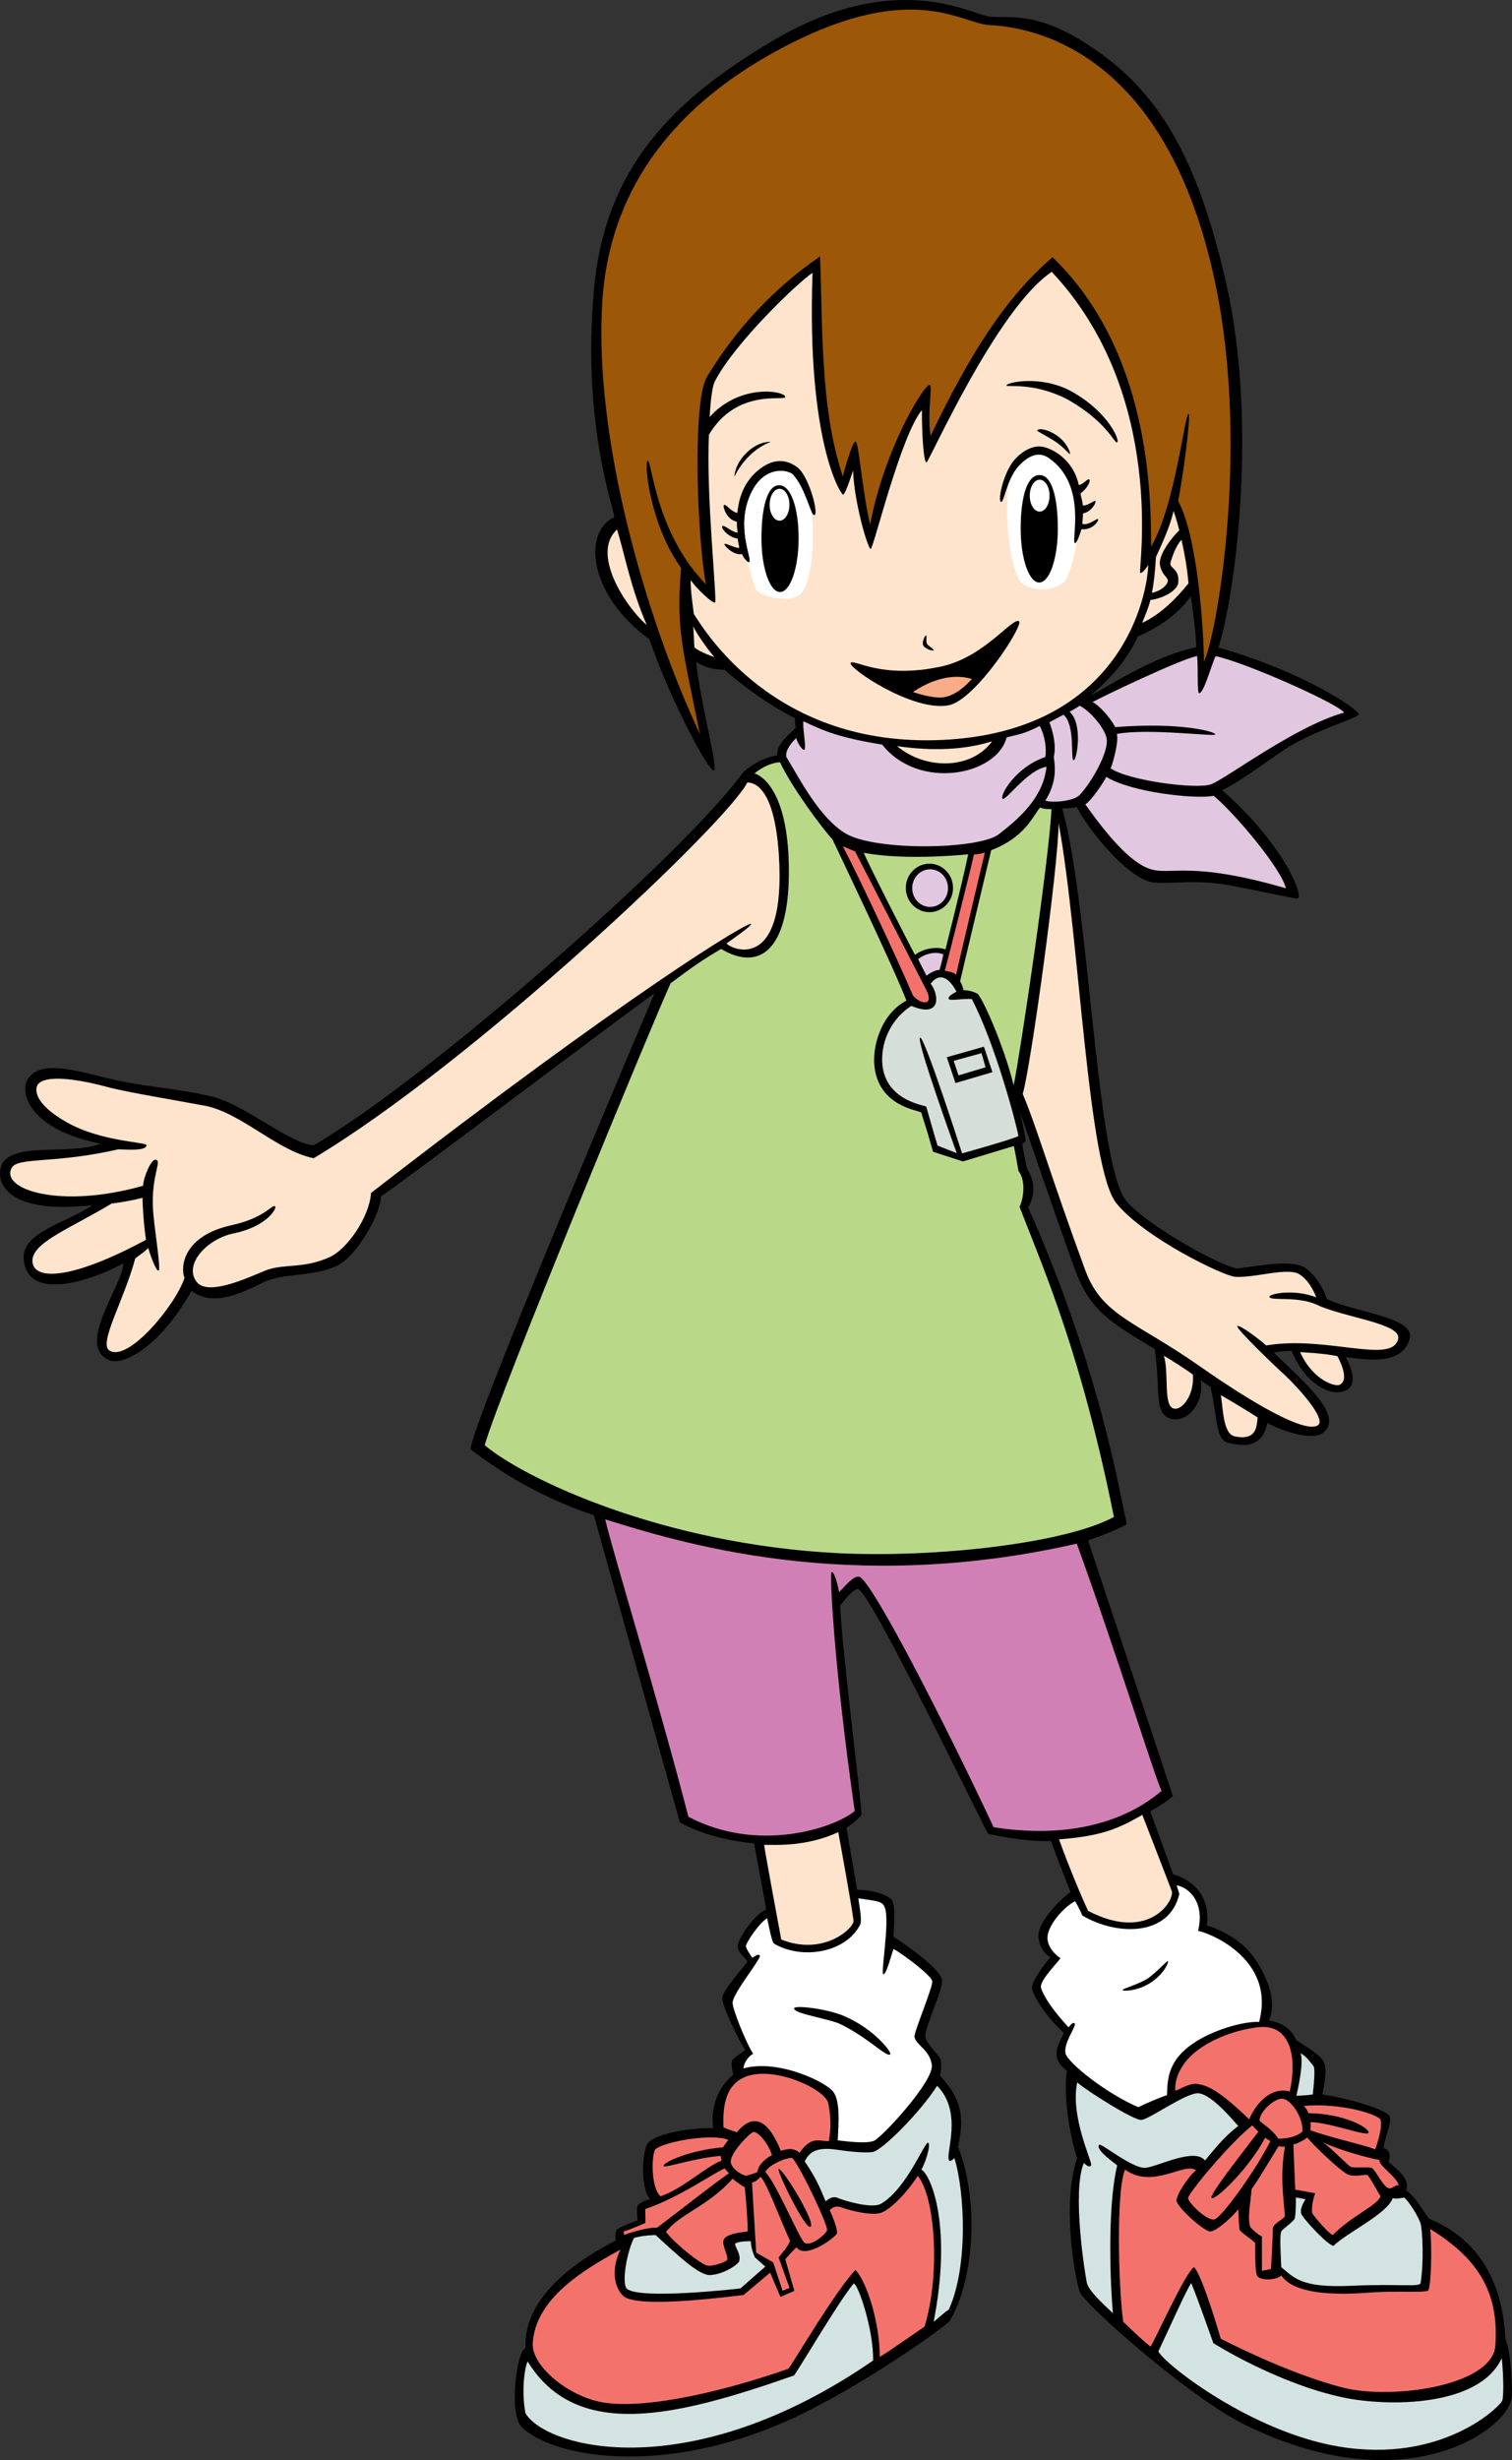 <?xml version="1.0" encoding="utf-8"?>
<!-- Generator: Adobe Illustrator 20.1.0, SVG Export Plug-In . SVG Version: 6.00 Build 0)  -->
<svg version="1.1" id="Layer_1" xmlns="http://www.w3.org/2000/svg" xmlns:xlink="http://www.w3.org/1999/xlink" x="0px" y="0px"
	 viewBox="0 0 274.62 446.541" style="enable-background:new 0 0 274.62 446.541;" xml:space="preserve">
<rect x="0" y="0" width="274.62" height="446.541" fill="#333333" stroke="none"/>
<g>
	<g>
		<path d="M196.455,7.395c12.646,7.774,20.533,18.919,26.254,44
			c5.652,24.781,1.906,55.367-1.394,66.147c15.84,4.547,25.594,11.367,25.448,12.1
			c-0.148,0.732-5.648,2.053-11.955,5.5c-2.839,1.551-8.799,6.38-12.833,8.287
			c10.917,9.569,14.885,19.068,13.714,19.653c-0.295,0.146-5.574-1.1-12.174-2.347
			c-6.6-1.246-11.695-0.116-14.227-0.586c-5.134-0.953-12.613-11.073-13.714-13.713
			c-0.659,0.22-1.76,0.366-2.64,0.293c4.84,17.38,6.014,61.086,11.074,70.437
			c2.143,3.958,16.939,12.43,20.68,13.09c3.445-0.406,9.361-1.607,11.99-0.33
			c2.121,1.098,3.977,4.454,4.289,5.83c4.291,2.348,16.223,3.227,15.07,7.26
			c-1.32,4.62-6.93,3.961-11.637,3.321c0.751,1.314,2.295,4.718,0.307,5.919
			c-2.579,1.553-7.529-0.743-10.12-7.04c-1.258-0.067-3.259,0.308-3.259,0.308
			c6.163,5.873,12.719,11.572,8.979,14.542c-1.676,1.332-6.27,0.22-10.119-1.759
			c-0.99,5.059-5.135,3.996-6.967,3.629c-2.482-0.496-2.03-4.371-3.373-10.23
			c-0.182-0.091-1.211-0.66-1.758-1.215c0.648,4.342-2.523,7.804-5.393,7.044
			c-3.193-0.845-1.874-5.199-2.97-12.649c-7.61-4.664-11.53-6.665-14.3-13.97
			c-2.043-5.385-10.176-29.095-10.176-29.095s0.957,4.14,1.045,5.39
			c-0.123,0.082-0.412,0.261-0.632,0.357c0.04,0.564,0.853,4.538,0.853,4.538
			c2.494,3.85,0.219,7.041,0.219,7.041c12.944,29.076,16.464,51.076,17.932,57.529
			c-2.641,1.467-7.041,2.934-7.041,2.934l15.4,46.401
			c-1.32,1.246-4.105,2.782-4.105,2.782l4.141,11.409
			c7.606,2.366,6.124,9.294,6.124,9.294c5.5,1.76,8.359,4.84,10.119,8.359
			c1.761,3.521,2.201,6.16,1.211,8.91c2.793,0.451,4.191,1.912,4.9,3.541
			c1.59,1.079,4.229,2.509,5,3.94c0.769,1.43,0,4.4-0.221,5.939
			c3.96,0.551,11.622,2.639,12.21,3.961c0.44,0.989-0.88,3.85-1.101,5.719
			c0.182,0.228,1.65,0.33,0.881,2.531c1.32,1.209,4.07,3.08,3.189,5.169
			c1.76,1.211,3.025,3.687,4.18,5.171c10.78,4.399,13.48,14.045,13.861,21.779
			c1.1,2.42,1.344,9.831,1.129,10.91c-1.225,6.119-19.963,18.94-48.817,4.517
			c-9.628-4.812-28.935-21.736-29.643-24.008c-1.015-3.254-3.19-16.17-0.44-24.199
			c-0.475-1.175-2.728-9.539-1.869-15.84c-3.45-2.654-1.243-5.084-0.55-6.931
			c-1.431-1.101-5.206-5.464-5.794-8.03c-0.25-1.094,2.787-5.133,3.373-5.647
			c-1.246-0.658-2.132-2.274-2.199-3.812c-0.11-2.475,3.629-6.435,5.83-8.031
			c-0.197-0.551-1.356-3.336-3.557-9.275c-5.06,0.22-11.439-1.32-11.439-1.32
			c-4.562-8.935-21.689-44.404-23.614-44.404c-0.99,0-2.64,2.311-3.226,2.971
			c0.291,7.773,3.885,35.86,3.885,38.06c-1.173,1.319-2.747,2.295-2.747,2.295
			l1.941,11.271c2.661-0.067,5.886,0.971,6.38,1.979
			c0.494,1.009,0.439,3.007,0.221,6.526c2.293,1.475,8.359,5.721,8.799,7.773
			c0.353,1.651-3.104,8.471-3.007,10.414c0.048,0.955,2.253,3.203,2.641,3.812
			c0.388,0.611,0.206,2.764,0,3.228c5.206,5.352,3.813,9.753,3.3,12.979
			c3.813,9.387,3.051,24.1-1.613,31.68c-3.152,2.641-14.703,10.67-25.594,16.17
			c-24.56,12.404-46.087,8.738-52.029,2.971c-2.461-2.389-0.876-14.222,0.696-14.3
			c-0.587-9.974,10.927-16.794,16.354-19.581c-0.074-0.445-0.09-1.629,0.22-1.979
			c0.31-0.349,3.319-1.587,3.74-1.65c0.014-0.302-0.22-2.089,0-2.64
			c0.22-0.549,1.54-1.1,2.31-1.21c-1.65-1.76-1.567-7.613-0.66-9.79
			c1.1-2.641,11.146-3.373,12.1-3.08c-0.849-6.49,3.63-9.734,3.63-9.734
			c-0.191-1.143-0.476-2.354-0.056-2.805c0.421-0.453,1.65-1.155,2.255-1.761
			c-0.825-0.88-4.29-8.03-4.18-9.405c0.11-1.375,3.63-5.279,4.565-6.545
			c-0.496-1.028-1.781-1.543-1.76-2.859c0.02-1.317,3.221-5.987,5.17-6.601
			c-0.11-0.88-2.2-12.023-2.2-12.023c-8.478-0.767-13.476-3.816-13.476-3.816
			l-15.62-55.734c-11.367-3.886-18.185-8.858-22.365-11.938
			c-0.66-2.86,33.365-82.809,33.365-82.809c-3.3,2.2-45.447,34.092-49.7,36.878
			c0.164,2.529-4.127,10.936-8.233,12.696c-4.423,1.895-9.68,1.173-13.2,2.933
			c-4.823,2.412-9.276,4.199-12.961,1.504c-5.991,10.567-12.544,13.565-14.905,12.576
			c-6.307-2.64,2.713-13.934,2.493-17.6c-2.86,1.76-15.355,7.188-17.702,0.88
			c-2.346-6.306,6.849-7.773,12.129-11.44c-14.96,1.76-17.666-3.762-16.574-7.04
			c1.54-4.62,12.614-1.906,18.041-4.106c-13.071-2.618-14.72-9.361-13.2-11.733
			c2.402-3.749,9.465-1.293,15.107,0c7.04,1.613,12.392,1.704,18.48,3.227
			c5.867,1.466,14.153,8.58,18.333,8.8c20.534-11.88,67.173-52.8,77.88-67.54
			c1.998-2.049,5.133-3.153,6.306-3.227c-0.146-2.273,2.348-3.813,3.373-5.06
			c-0.183-0.679-0.146-1.32-0.146-1.687c-6.162-3.094-11.968-7.997-12.759-8.8
			c-1.98,0-3.741-0.44-5.17-1.43c0.55,6.49,4.05,19.38,3.217,19.737
			c-0.832,0.356-7.799-12.426-11.724-23.844c-11.073-8.049-12.183-19.45-6.355-22.186
			c-0.44-2.641-5.802-17.403-3.728-41.138c1.98-22.66,14.78-34.73,32.12-45.1
			c22.441-13.42,36.081-5.123,39.6-4.62C182.67,3.435,187.51,1.895,196.455,7.395z
			 M206.648,115.526c-1.704,3.905-4.941,7.747-8.653,10.743
			c2.86-1.32,11.185-7.113,19.265-8.78c0.047-2.18-0.838-8.288-0.983-9.255
			C213.793,111.819,209.736,114.239,206.648,115.526z"/>
		<path style="fill:#FEE4CD;" d="M125.469,105.295c-0.11,1.32,0.33,4.455,0.55,6.16
			c1.775,2.691,14.462,24.288,45.143,22.855c30.996-1.446,37.027-24.065,37.403-31.768
			c0,0-1.036,1.652-1.477,1.433c-0.44-0.22,5.06-32.12-16.06-54.633
			c-10.01,6.673-22.308,34.592-22.759,34.602c-0.451,0.011-0.827-4.236-0.827-9.505
			c-3.859,4.621-8.799,25.175-9.299,25.211c-0.5,0.036-2.996-8.369-3.203-14.258
			c0,0-1.367,4.339-1.807,4.394c-0.379,0.047-6.644-9.525-5.556-40.259
			c-2.384,1.503-14.042,12.581-17.71,19.634c-0.715,1.375-0.88,5.336-0.99,6.545
			c5.609-6.27,13.902-4.694,13.749-3.63c-0.109,0.77-8.8-1.65-13.86,6.82
			c-0.55,11.11,1.54,30.25,1.1,30.47C129.429,109.585,126.349,106.725,125.469,105.295z"/>
		<path style="fill:#FFFFFF;" d="M195.264,98.585c-0.851-0.068,2.409-10.501-4.784-15.455
			c-1.717-1.182-3.489-0.576-5.335,1.32c-0.928,0.952-1.558,2.26-2.018,3.465
			c-0.908,12.309,1.898,17.453,2.328,17.819c1.744,1.486,5.542,1.921,7.92-0.22
			c0.643-0.577,1.719-4.22,2.226-7.306C195.474,98.438,195.355,98.592,195.264,98.585z"/>
		<path style="fill:#9C5708;" d="M123.709,103.095c-0.951,10.991,0.247,14.507,3.41,30.14
			c-9.729-20.7-19.417-53.895-17.697-78.835c1.087-15.765,8.787-33.365,33.428-46.124
			c22.903-11.862,31.875-3.996,36.739-3.741c6.27,0.33,32.392,3.114,41.36,47.96
			c5.939,29.7-0.037,63.103-2.273,67.613c-0.072-5.72-1.101-22.514-4.692-29.187
			c0.843-4.107,2.345-15.49,1.905-15.766c-0.668-0.421-2.475,16.83-6.819,24.053
			c0-9.639-0.294-35.536-17.894-52.507c-8.512,7.226-15.106,17.674-22.146,32.414
			c-0.66-3.63,0.367-9.02-0.146-9.239c-0.887-0.38-8.207,11.38-10.854,25.373
			c-1.53-6.801-2.026-14.961-2.641-15.107c-0.385-0.091-1.43,2.97-2.31,6.343
			c-4.143-12.393-3.63-27.17-4.143-39.93c-10.486,7.187-16.866,15.767-20.533,21.853
			c-2.707,4.495-1.76,29.48-0.183,37.656c-9.24-9.46-9.822-22.641-10.576-22.43
			C116.889,83.845,118.099,95.395,123.709,103.095z"/>
		<path style="fill:#FEE4CD;" d="M112.074,96.113c1.401,4.528,2.439,10.492,5.402,17.35
			C113.499,110.033,107.319,100.401,112.074,96.113z"/>
		<path style="fill:#FEE4CD;" d="M125.909,113.655c0.067,0.608,0.152,3.14,0.22,3.85
			c0.66,0.66,2.919,1.558,3.63,1.76C128.384,117.725,126.247,114.602,125.909,113.655z"/>
		<path d="M193.808,72.458c-6.148-3.139-10.812-2.119-10.993-2.48
			c-0.257-0.514,6.261-2.018,11.847,1.102c6.707,3.746,8.797,8.953,8.247,9.209
			C202.359,80.545,201.148,76.585,193.808,72.458z"/>
		<path d="M154.51,120.328c0.582-0.778,5.5,3.007,16.426,0.661
			c7.842-1.685,12.955-9.013,14.153-8.213c0.917,0.61-7.903,14.356-12.833,15.253
			C165.686,129.223,153.898,121.142,154.51,120.328z"/>
		<path d="M159.615,122.692c9.634,1.522,14.693-0.458,21.221-5.297
			c-1.688,2.347-5.141,8.444-9.387,9.167C169.142,126.954,163.428,125.186,159.615,122.692z"/>
		<path d="M133.389,86.522c0.147-3.007,3.521-6.453,6.6-6.307
			C137.129,81.26,134.709,83.79,133.389,86.522z"/>
		<path d="M191.964,79.06c-1.689-1.141-3.268-1.396-3.575-0.935
			c-0.109,0.164,1.582,0.921,3.135,1.925c1.555,1.003,2.695,2.419,2.806,2.364
			C194.488,82.335,193.839,80.328,191.964,79.06z"/>
		<path style="fill:#E1C7E0;" d="M198.435,127.442c1.111-0.666,15.877-7.775,18.994-8.36
			c0.219,1.906-0.035,6.729,0.365,6.747c0.844,0.037,2.232-5.145,2.988-6.725
			c5.227,1.042,22.369,8.682,23.34,10.245c-8.874,2.457-21.523,12.063-24.164,13.017
			c-2.64,0.954-15.061-0.669-18.225-2.896c0.433-1.006,1.53-5.148,1.1-6.244
			c5.721-1.09,17.746,0.536,17.893,0.09c0.148-0.446-6.012-2.28-18.162-1.33
			C201.539,130.098,199.53,127.935,198.435,127.442z"/>
		<path style="fill:#E1C7E0;" d="M200.93,141.008c-0.363,0.825-2.776,4.44-3.814,4.987
			c3.79,5.339,8.104,10.597,11.844,11.77c3.74,1.174,7.225-1.576,24.603,3.484
			c-0.953-3.814-9.607-13.934-13.127-16.794C217.135,145.115,205.349,143.812,200.93,141.008z
			"/>
		<path style="fill:#E1C7E0;" d="M196.089,128.101c-0.45,0.334-1.357,0.85-1.835,1.097
			c2.495,2.13,1.321,8.877,0.734,8.803c-0.586-0.073,0.367-6.379-1.82-8.262
			c-0.748,0.366-2.027,1.086-2.579,1.369c0,0,1.466,3.447,0.806,6.306
			c0.295,1.98,0.515,4.62-1.539,7.92c1.32,0.44,5.153,0.093,6.233-1.026
			c1.98-2.054,5.28-7.629,4.914-10.194C200.733,132.229,197.922,128.964,196.089,128.101z"/>
		<path style="fill:#FEE4CD;" d="M162.924,135.435c5.115,4.29,13.475,4.345,17.271-0.88
			C175.289,136.118,169.392,136.37,162.924,135.435z"/>
		<path style="fill:#E1C7E0;" d="M188.829,131.769c-2.951,1.521-3.721,1.484-5.995,2.071
			c-1.76,6.93-15.969,9.717-22.605,1.32c-7.921-1.284-10.651-2.511-14.3-4.234
			c-0.221,0.989,0.545,4.753,0.197,5.12c-0.346,0.366-1.371-1.343-1.518-2.076
			c-0.66,0.659-2.054,2.126-1.782,3.438c2.337,3.846,6.065,11.163,10.828,13.925
			c5.5,3.19,24.174,2.876,27.769,0.09c3.592-2.787,8.064-6.6,8.651-12.246
			c-3.521,0.586-7.48,6.38-7.992,5.793c-0.514-0.587,2.347-5.72,7.772-7.554
			C190.148,135.801,189.715,133.317,188.829,131.769z"/>
		<path style="fill:#FEE4CD;" d="M25.974,215.24c-14.96,4.253-25.975,0.705-23.852-3.245
			c1.088-2.025,7.808-0.695,19.36-3.374c1.948,0.067,5.021,0.29,5.133-0.733
			c0.067-0.609-8.067-0.587-14.373-4.107c-6.307-3.52-5.978-6.285-5.28-7.039
			c1.862-2.018,9.387-0.294,12.613,0.586c3.227,0.88,12.848,2.486,17.6,3.373
			c6.541,1.222,13.2,8.213,19.8,9.534c28.747-17.16,75.13-60.903,78.76-68.2
			c1.941,0,4.998,2.077,5.72,13.054c1.438,21.847-8.84,17.163-9.486,16.156
			c0.575-0.431,4.64-3.21,4.443-3.523c-0.382-0.608-22.529,12.812-69.022,48.819
			c-0.288,4.383-4.339,10.205-7.501,11.643c-4.627,2.102-7.995,1.198-11.272,2.291
			c-2.036,0.678-10.669,5.143-12.907,2.199c-2.405-3.164,1.904-7.814,6.747-8.799
			c6.011-1.225,7.891-4.566,7.515-4.891c-0.543-0.47-1.732,2.051-7.954,3.423
			c-8.847,1.952-9.276,7.682-8.506,9.552c-1.65,5.005-10.255,15.357-13.64,13.182
			c-2.024-1.301,2.66-9.098,4.693-16.721c0.733-0.586,1.907-1.32,2.347-1.906
			c0.293,1.027,1.466,4.4,1.906,4.107c0.44-0.294-0.865-8.215-1.026-11
			c-0.359-6.213,1.625-8.805,0.55-9.112C27.478,210.264,26.101,213.579,25.974,215.24z"/>
		<path style="fill:#FEE4CD;" d="M26.514,225.048c-13.347,7.188-20.018,7.334-20.578,4.254
			c-0.649-3.569,6.307-6.014,14.374-10.854c1.613-0.146,4.546-0.733,5.574-1.027
			C25.883,218.448,26.074,222.114,26.514,225.048z"/>
		<path style="fill:#B9D989;" d="M141.676,138.369c0,0-2.017-0.074-4.657,2.016
			c1.535,0.448,6.405,3.62,6.257,18.453c-0.134,13.483-5.267,17.59-12.307,13.411
			c-3.356,1.979-5.207,3.263-9.167,6.233c-3.19,6.93-31.348,75.055-33.768,83.853
			c7.48,6.234,32.449,17.978,64.129,19.59c17.601,0.88,41.212-1.73,50.16-6.57
			c-5.868-29.04-12.175-43.56-17.16-56.32c0.381-0.453,1.491-4.33-0.181-6.485
			c-0.237-1.466-0.58-3.265-0.836-4.53l-9.252,2.803l-5.426-1.759
			c-1.548-5.496-1.853-5.975-2.126-7.114c-0.642-0.477-7.628-1.081-8.508-8.287
			c-0.449-3.682,1.175-9.606,5.794-12.027c-2.054-5.5-12.393-27.059-13.42-29.259
			C149.303,150.321,143.803,142.915,141.676,138.369z"/>
		<path style="fill:#B9D989;" d="M190.98,146.876c0,0-1.197,0.073-2.078-0.294
			c-1.319,1.54-2.645,5.335-8.877,7.755c0,0-5.34,22.394-5.643,23.778
			c0.266,0.523,0.559,1.07,0.586,1.613c0.727,0,1.834,0.22,2.566,0.661
			c0.734,0.439,4.672,8.928,6.578,16.628C185.432,190.417,190.539,155.969,190.98,146.876z"/>
		<path style="fill:#FEE4CD;" d="M192.266,149.422c0,7.626-5.065,44.264-6.511,49.157
			c2.514,5.893,5.021,14.737,11.348,31.96c3.057,8.322,9.087,9.247,20.711,17.392
			c9.545,6.688,19.084,12.243,21.505,10.814c1.691-1-3.062-6.374-5.941-9.131
			c-0.934-0.789-9.053-8.549-8.651-8.895c0.401-0.344,4.107,2.457,5.241,3.506
			c10.984-1.865,22.946,3.541,23.98-1.211c0.607-2.793-9.834-3.859-14.74-6.16
			c-3.52-1.65-8.359-0.66-8.643-1.435c-0.193-0.533,4.354-1.535,8.477,0.066
			c-0.367-1.164-1.584-3.43-3.266-4.306c-2.363-1.06-7.934,0.803-11.418,0.584
			c-2.139-0.135-16.434-7.041-21.568-13.316C197.512,211.995,196.095,170.058,192.266,149.422z"/>
		<path style="fill:#B9D989;" d="M156.874,154.795c6.967,1.32,16.425,0.52,18.975,0.275
			c-1.117,5.402-3.896,16.298-4.125,17.27c-1.486-0.605-4.162-0.165-5.527,1.005
			C165.18,171.515,157.754,156.922,156.874,154.795z"/>
		<path style="fill:#F3736C;" d="M176.894,155.097c0.763-0.049,1.16-0.097,1.98-0.357
			c0,0-4.981,20.984-5.226,22.202c-0.477-0.541-1.516-0.611-2.053-0.733
			C171.985,174.942,176.753,156.021,176.894,155.097z"/>
		<path style="fill:#F3736C;" d="M155.308,154.554l-2.244-0.941
			c2.105,3.822,10.049,20.681,12.738,27.069c1.393,1.687,3.961,2.012,2.42-1.026
			C167.117,177.474,155.308,154.554,155.308,154.554z"/>
		<path style="fill:#E1C7E0;" d="M166.777,174.096c1.058-0.933,3.244-1.516,4.564-0.829
			c-0.32,1.553-0.594,2.398-0.699,2.795c-0.636-0.067-1.889,0.655-2.385,1.039
			C167.985,176.433,167.047,174.825,166.777,174.096z"/>
		<path style="fill:#D5DED8;" d="M172.329,181.342c-0.294-0.367,0.733-1.027,1.401-1.324
			c-1.029-1.998-2.819-3.898-4.701-1.463c1.466,1.833,2.126,6.38-3.52,4.034
			c-3.522,2.273-5.439,6.264-5.28,10.12c0.28,6.815,7.129,7.825,7.993,8.14
			c0,0,1.838,6.471,2.073,7.099l3.479,1.38c0,0-7.477-20.689-6.671-20.982
			c0.807-0.294,7.634,21.015,7.634,21.015s9.539-2.662,10.242-3.155
			c-0.477-2.588-4.291-16.87-8.471-24.863C174.998,181.217,172.623,181.708,172.329,181.342z"/>
		<polygon points="180.249,194.615 173.539,196.595 171.963,191.901 178.709,189.995 		"/>
		<polygon style="fill:#D5DED8;" points="179.003,193.735 174.089,195.201 173.209,192.562 178.269,191.169 
					"/>
		<path style="fill:#FEE4CD;" d="M236.129,245.435c0,0,4.566,0.205,6.789,0.744
			c0,0,2.453,4.279,0.361,5.197C242.512,251.712,238.553,250.685,236.129,245.435z"/>
		<path style="fill:#FEE4CD;" d="M221.719,253.245c0.83,0.422,5.869,3.469,6.711,4.069
			c-0.221,1.211,0.082,4.306-4.181,3.411C222.008,260.254,222.142,255.007,221.719,253.245z"/>
		<path style="fill:#FEE4CD;" d="M211.379,246.095c1.21,0.66,4.4,2.75,5.28,3.41
			c0.329,3.521-1.899,6.623-3.521,6.16C211.229,255.12,212.369,249.065,211.379,246.095z"/>
		<g>
			<path style="fill:#D180B5;" d="M109.922,275.795c1.438,6.181,9.753,33.22,15.107,53.974
				c12.466,6.6,26.254,2.2,30.213-1.027c-3.812-26.547-4.586-43.23-4.197-43.377
				c0.439-0.164,1.044,1.98,1.365,3.631c1.162-1.16,2.615-3.02,3.639-2.786
				c2.238,0.509,15.885,27.229,24.42,45.466c18.773,2.934,28.002-4.496,30.507-6.6
				c-1.202-2.405-7.947-24.293-15.4-44.881C153.775,289.73,122.829,279.755,109.922,275.795z
				"/>
		</g>
		<path style="fill:#FEE4CD;" d="M138.79,334.862c2.356,0.025,7.833,0.32,13.463-2.301
			c0,0,2.854,15.588,2.77,16.273c-0.504,1.73-5.875,6.117-13.128,3.226
			C141.895,352.061,138.866,335.8,138.79,334.862z"/>
		<path style="fill:#FEE4CD;" d="M192.349,333.876c7.447-0.593,10.505-1.762,15.125-4.456
			c0,0,5.021,12.93,5.334,13.806c0.66,1.539-3.996,9.459-15.18,3.629
			C196.234,343.885,193.851,338.087,192.349,333.876z"/>
		<path style="fill:#FFFFFF;" d="M190.26,352.034c-0.26-2.293,2.901-5.867,5.012-6.937
			c0,0,0.832,1.402,1.294,2.588c6.253,3.737,15.872,3.854,17.626-3.913
			c-0.145-0.521-0.324-1.064-0.486-1.549c1.504,0.167,5.283,2.371,3.904,8.277
			c1.379,0.131,14.207,4.766,11.081,16.516c-3.233-0.215-12.612,2.39-15.469,7.465
			c-1.411,2.509-1.149,4.748-1.276,5.83c-1.336,0.424-3.866,1.523-5.186,2.184
			c-5.721-2.42-12.65-7.92-13.201-9.681c-0.549-1.759,1.98-5.06,1.65-5.5
			c-0.33-0.438-0.88,0.44-1.125,0.685c-1.667-1.791-4.16-4.732-4.992-7.091
			c-0.432-1.222,2.587-4.168,3.522-5.462C192.613,355.446,190.501,354.157,190.26,352.034z"/>
		<path style="fill:#FFFFFF;" d="M139.329,348.175c0.159,0.633,0.829,4.375,1.246,4.62
			c5.144,3.026,13.019,1.629,15.62-3.374c0.472-0.906-0.201-3.795-0.293-4.84
			c3.447,0.514,4.414,0.482,4.84,1.761c0.881,2.64-0.842,12.017-0.293,12.026
			c0.549,0.01,1.393-3.373,1.834-4.619c2.126,1.246,6.875,4.853,7.039,5.865
			c0.164,1.015-3.387,9.359-3.227,10.121c0.329,1.566,2.739,2.297,3.153,5.06
			c0.44,2.933-9.02,13.126-10.486,13.786c-1.468,0.66-5.867,0-6.601-0.072
			c0.146-3.154,0.473-7.041-0.807-8.801c-1.279-1.76-9.992-6.014-16.316-4.253
			c0-0.77,0.77-2.2,1.76-2.641c-1.54-2.475-3.782-8.316-3.74-9.294
			c0.079-1.822,5.376-8.154,4.95-8.581c-0.33-0.329-0.99,0.22-1.375,0.44
			c-0.335-0.535-1.155-1.65-1.155-2.145C135.479,352.739,137.624,349.33,139.329,348.175z"/>
		<path style="fill:#F3736C;" d="M131.409,386.161c-0.23-4.667,0.812-7.592,3.447-8.946
			c5.133-2.64,15.088,1.979,15.583,4.565c0.775,4.049,0.184,5.995,0.109,6.875
			c-1.906,0-3.153-0.954-5.354,2.126c-1.025-1.1-2.713-0.587-3.373-0.366
			c-2.252-5.555-4.922-7.059-7.993-3.373C133.829,387.042,131.959,386.437,131.409,386.161z"/>
		<path style="fill:#D3E3E1;" d="M146.148,392.321c0.715-1.32,1.688-2.713,5.721-2.127
			c1.851,0.27,4.914,0.66,6.6,0.44c1.688-0.22,8.654-7.186,11.733-12.026
			c4.841,4.913,1.379,12.471,2.2,13.566c0.221,0.294,0.953-0.44,0.953-0.44
			c1.907,6.307,2.494,19.799-1.026,27.5c-0.954,0.586-2.2,1.833-2.75,2.199
			c3.337-17.086-0.33-26.4-2.236-27.647c0.493-0.575,1.833-4.474,1.246-4.84
			c-0.587-0.367-3.887,8.36-8.579,11.073c-1.71,0.988-6.967-0.659-7.774-1.026
			c-0.806-0.367-1.503-0.074-2.273,0.586C148.716,396.612,148.093,395.2,146.148,392.321z"/>
		<path style="fill:#F3736C;" d="M152.016,405.376c0.146-0.661-0.807-3.154-1.32-4.182
			c0.119-0.098,0.751-1.004,2.127-0.513c2.053,0.733,5.705,1.543,7.26,0.953
			c2.127-0.807,5.354-4.62,6.6-6.673c3.13,3.652,4.179,17.76,1.247,27.352
			c0,0-6.931,4.841-8.141,5.5c0-6.636-2.628-14.135-4.424-15.768
			c-3.631,3.802-11.152,16.598-12.143,17.917c-10.659,3.755-25.674,7.532-33.813,6.102
			c-6.264-1.1-12.868-6.64-12.65-10.669c0.439-8.141,9.24-13.42,15.95-17.051
			c-1.247,2.347-1.747,6.141,0.44,8.36c2.567,2.605,21.505-0.165,21.89-0.11
			l4.84-4.069l1.87,4.399l2.53-1.1l-1.65-5.721c0,0,1.246-1.504,2.054-2.163
			C146.295,410.215,151.869,406.034,152.016,405.376z"/>
		<path style="fill:#D3E3E1;" d="M95.834,428.642c-0.55,1.1-1.161,5.402-0.395,9.403
			c3.773,6.36,29.814,13.402,63.14-9.569c0.11-5.611-2.768-14.062-3.54-13.967
			c-2.82,3.408-9.539,14.92-10.822,16.68C123.081,438.573,104.789,443.215,95.834,428.642z"/>
		<path style="fill:#D3E3E1;" d="M128.989,412.965c-1.98,0.11-5.83-3.521-9.9-7.26
			c0,0-2.419,0-3.96,0.55c-1.422,2.963-2.171,8.185-1.32,9.13
			c1.894,2.105,19.91,0.11,20.68,0l4.51-3.96l-1.87-1.649c0,0-0.715-1.395-0.771-2.97
			c-0.715,0.055-1.979-0.037-2.86,0.44c0.11,0.99,1.1,1.869,0.77,3.189
			C134.141,410.946,131.585,412.821,128.989,412.965z"/>
		<path style="fill:#F3736C;" d="M132.399,394.485c0,0-0.55-0.551-0.77-0.881
			c-2.31,0.99-8.268,5.28-14.428,7.371c0,0.344,0.031,2.131,0.018,2.529
			c0,0-3.41,1.484-3.96,1.54l0.11,0.66c0.33-0.22,4.29-1.485,5.94-1.32
			C123.269,401.415,129.649,396.355,132.399,394.485z"/>
		<path style="fill:#F3736C;" d="M133.059,395.476c0.422,0.33,1.393,1.137,2.2,1.539
			c0.22,1.815,0.55,6.16,0.55,8.03c-0.88,0.11-3.3,0.331-4.18,1.21
			c-0.88,0.88,0.733,3.08,0.44,3.96c-0.092,0.276-2.638,1.314-3.74,0.99
			c-1.102-0.325-5.17-3.41-7.37-6.05C123.379,401.874,128.549,400.534,133.059,395.476z"/>
		<path style="fill:#F3736C;" d="M138.119,395.146c-0.44,0.439-0.99,1.017-1.54,0.989l0.77,12.761
			l3.08,1.76l1.713,5.176l1.256-0.556c0,0-1.576-4.327-1.978-5.5
			c0.293-0.477,1.43-1.54,2.09-2.97C141.199,401.635,139.109,395.88,138.119,395.146z"/>
		<path style="fill:#F3736C;" d="M138.999,394.265c1.882,1.812,6.05,11.77,7.04,12.761
			c0.99,0.989,3.96-1.431,4.18-2.2c0.221-0.77-4.51-10.891-6.27-13.09
			C143.258,391.468,139.659,392.835,138.999,394.265z"/>
		<path style="fill:#F3736C;" d="M136.799,387.005c-0.66,0.221-4.256,3.828-4.069,5.5
			c0.109,0.99,1.65,2.2,2.75,2.42c0.232,0,1.319-0.33,2.09-0.66
			c0.11-1.539,2.004-2.762,2.64-3.08C139.439,388.765,137.459,386.784,136.799,387.005z"/>
		<path style="fill:#F3736C;" d="M217.76,378.315c-1.541-0.329-2.937,0.685-4.291,1.211
			c-0.107-1.401,0.278-3.071,1.615-4.952c2.346-3.298,7.963-5.979,13.455-6.598
			c5.92-0.668,7.076,5.541,5.721,11.659c-4.291-1.101-6.931,3.851-7.371,5.06
			C221.17,379.194,219.299,378.646,217.76,378.315z"/>
		<path style="fill:#D3E3E1;" d="M195.648,377.985c-1.319,6.269,2.861,14.629,2.531,15.07
			c-0.33,0.44-0.881,0-1.32-0.441c-2.2,5.17,0.22,20.351,0.55,21.781
			c0.329,1.43,2.97,3.85,4.729,5.5c-0.439-4.73-1.1-18.92,0.771-26.84
			c-1.649-1.32-3.804-2.86-3.3-3.741c0.268-0.468,6.148,4.437,8.47,4.181
			c2.322-0.256,8.909-3.74,10.78-1.32c1.21-1.43,3.451-4.387,6.05-6.27
			c-1.169-1.307-5.06-5.94-7.37-5.94c-2.31,0-8.801,4.729-10.23,4.841
			C205.879,384.915,197.079,379.306,195.648,377.985z"/>
		<path style="fill:#F3736C;" d="M204.01,421.435c-0.881-6.27-1.32-23.76,0.329-27.609
			c5.06,3.63,10.78-1.43,12.87,0.109c-1.43,1.211-3.52,4.4-3.52,5.5
			s4.84,5.5,6.049,5.61c1.211,0.11,4.682-3.245,5.171-4.069c0,0,0.128,3.52,0.22,3.739
			c0.228,0.547,2.064,1.624,2.859,2.42c0,0.88-0.086,5.113,0.331,5.94
			c0.415,0.826,3.079,0.989,4.399,0c0.551,0.439,2.004,4.174,16.006,3.068
			c4.42-0.35,9.517,0.065,10.674-0.346c0.578-1.033,0.68-8.027,0.381-11.193
			c8.141,5.061,12.562,10.945,11.818,21.178c-0.529,7.256-18.654,9.867-27.567,7.639
			c-10.101-2.525-22.311-8.906-22.311-8.906s-3.299-11.439-4.84-12.98
			c-1.54,0.771-7.369,13.861-7.92,14.41C207.529,424.845,204.779,422.205,204.01,421.435z"
			/>
		<path style="fill:#D3E3E1;" d="M210.389,426.825c1.613-3.373,5.238-11.523,5.971-12.404
			c1.033,2.41,4.017,10.904,4.017,10.904s11.592,7.345,23.644,9.869
			c8.002,1.678,24.67,1.75,28.74-7.16c0,0,0.549,5.28,0.109,7.701
			c-0.485,1.153-10.933,11.487-29.699,8.359C227.329,441.455,211.599,429.209,210.389,426.825z"
			/>
		<path style="fill:#D3E3E1;" d="M238.549,375.015c-0.409-0.449-1.1-1.65-2.311-2.31
			c0.551,1.87-0.445,6.19-0.77,7.7c0.99,0,2.201-0.11,2.971-0.221
			C238.588,378.65,238.959,375.465,238.549,375.015z"/>
		<path style="fill:#F3736C;" d="M234.92,389.205c0.479,0.085,2.172-0.892,2.529-1.21
			c0.77,1.1,6.05,6.16,7.37,6.71c1.319,0.55,3.101-0.099,3.52,0.109
			c0.419,0.21,2.054,3.38,2.421,3.851c-0.664,1.707-5.391,3.63-8.69,7.04
			c-0.66-0.22-2.97-2.86-3.74-3.96c-0.22-1.65,0.55-3.631,0.55-3.631
			l-3.63-0.659C235.249,397.455,234.899,389.463,234.92,389.205z"/>
		<path style="fill:#F3736C;" d="M233.379,389.646c-0.365-0.022-0.902,0.09-1.1-0.111
			c-0.23,0.182-3.711,6.193-4.95,7.811c-0.22,2.86-0.811,5.26-0.22,6.931
			c0,0,1.336,1.435,2.09,1.649v6.27l1.65-0.33c0,0,0.33-5.592,0.33-7.26
			c0-0.99,1.76-1.65,2.199-2.31C233.049,398.226,232.499,394.815,233.379,389.646z"/>
		<path style="fill:#D3E3E1;" d="M236.459,402.075c-0.646-0.998,0.66-2.86,0.66-2.86
			s-0.881-0.22-1.76-0.33c0.024,0.276,0,3.3-0.221,3.851
			c-0.219,0.549-2.245,1.902-2.42,2.31c-0.33,0.77-0.109,4.181,0,6.489
			c2.311,1.871,3.529,3.802,12.705,3.376c8.763-0.408,12.461,0.308,12.596-0.515
			c0.637-3.912,0.33-9.681,0-10.781c-0.33-1.1-1.884-3.731-2.971-4.729
			c-0.66,0.11-1.539,0.33-2.09,0.11c-0.99,2.859-8.359,6.27-10.779,8.689
			C240.775,407.173,237.242,403.284,236.459,402.075z"/>
		<path style="fill:#F3736C;" d="M236.569,386.896c-1.209,1.126-3.3,1.319-4.399,1.319
			c-1.101-1.76-2.908-2.681-3.41-3.3c0-1.539,2.639-4.07,4.18-3.96
			C234.363,381.058,236.68,384.146,236.569,386.896z"/>
		<ellipse cx="168.809" cy="161.175" rx="4.29" ry="4.4"/>
		<ellipse style="fill:#E1C7E0;" cx="168.933" cy="161.208" rx="3.252" ry="3.416"/>
		<path d="M192.129,95.982c0,5.387-1.51,9.753-3.373,9.753s-3.373-4.367-3.373-9.753
			c0-5.387,1.026-9.681,3.373-9.753C191.139,86.155,192.129,90.595,192.129,95.982z"/>
		<ellipse style="fill:#FFFFFF;" cx="188.829" cy="89.968" rx="1.796" ry="2.897"/>
		<path d="M136.029,102.05c0.842-0.141-2.2-5.555-0.074-11.422
			c2.373-6.547,7.327-5.303,8.067-4.473c2.421,2.713,3.152,7.407,3.887,7.334
			c0.854-0.086-0.954-7.041-3.08-8.654c-2.041-1.549-4.16-1.422-6.086-0.22
			c-2.572,1.606-4.474,4.4-4.804,8.47c-1.155-0.11-2.181-1.815-2.475-1.375
			c-0.217,0.325,0.602,2.718,2.365,2.97c0,0.605,0.055,1.54,0.165,1.925
			c-0.66,0.33-2.53-1.485-2.805-1.1c-0.275,0.385,1.155,2.09,2.805,2.255
			c0,0.385,0.239,1.266,0.275,1.705c-0.935,0-2.585-0.99-2.695-0.714
			c-0.11,0.275,1.705,2.145,3.189,1.814C134.929,101.06,135.699,102.105,136.029,102.05z"/>
		<path d="M209.234,359.726c-2.42,1.705-5.254,1.745-5.35,1.505
			c-0.096-0.241,3.204-1.12,4.744-2.221c1.541-1.101,3.316-3.125,3.5-3.048
			C212.314,356.04,211.654,358.021,209.234,359.726z"/>
		<path style="fill:#FEE4CD;" d="M212.003,105.809c0.513-1.026-0.88-1.027-1.319-3.227
			c-0.357-1.781,2.119-5,3.505-6.319c-0.354-1.413-0.714-2.621-1.047-3.523
			c-0.54,2.587-2.01,5.792-3.196,8.379c-0.135,2.651-0.387,4.741-0.723,6.498
			C210.49,107.356,211.602,106.608,212.003,105.809z"/>
		<path style="fill:#FEE4CD;" d="M214.59,97.97c-1.094,1.192-1.744,3.272-2.001,4.171
			c-0.294,1.026,1.761,1.026,1.395,3.74c-0.163,1.205-2.546,2.721-5.038,3.03
			c-0.342,1.438-1.051,3.014-1.5,4.153c3.5-1.627,6.328-4.579,8.418-7.176
			C215.568,102.732,215.177,100.627,214.59,97.97z"/>
		<path d="M168.369,116.881c-0.238-0.558-0.011-1.596-0.19-1.536
			c-0.269,0.091-0.729,1.259-0.524,1.755c0.279,0.677,1.738,1.11,1.908,0.928
			C169.716,117.864,168.495,117.176,168.369,116.881z"/>
		<path style="fill:#FFFFFF;" d="M144.022,86.155c-0.741-0.83-5.693-2.075-8.067,4.473
			c-2.127,5.867,0.916,11.282,0.074,11.422c-0.056,0.009-0.128-0.022-0.204-0.068
			c0.631,2.684,1.341,5.012,1.67,5.294c1.192,1.011,6.073,2.361,7.993,0.439
			c2.033-2.033,2.567-10.56,1.879-14.888C146.734,91.451,145.871,88.229,144.022,86.155z"/>
		<path d="M145.049,97.705c0,5.386-1.51,9.753-3.373,9.753s-3.374-4.367-3.374-9.753
			c0-5.387,0.989-9.644,3.227-9.625C143.692,88.098,145.049,92.318,145.049,97.705z"/>
		<ellipse style="fill:#FFFFFF;" cx="141.584" cy="91.619" rx="1.797" ry="2.897"/>
		<path d="M195.264,98.585c-0.851-0.068,2.408-10.501-4.784-15.455
			c-1.717-1.182-3.489-0.576-5.335,1.32c-2.237,2.296-2.75,6.663-3.301,6.655
			c-0.566-0.008-0.027-3.61,1.596-6.49c1.074-1.905,3.686-3.974,5.939-3.52
			c2.459,0.496,5.775,2.97,6.545,6.931c0.771,0,1.65-1.266,1.926-0.991
			c0.274,0.275-0.33,1.595-1.596,2.53c0.052,0.604,0.463,1.753,0.385,2.146
			c0.686,0.273,2.091-0.935,2.311-0.77c0.221,0.165-0.625,1.951-2.255,2.255
			c0.032,0.384-0.111,1.483-0.11,1.925c1.266,0.275,2.695-1.155,2.86-0.88
			c0.165,0.275-0.99,2.036-3.024,1.815C196.297,96.562,195.598,98.612,195.264,98.585z"/>
		<path d="M144.242,364.528c-0.248,0.996,6.453,1.906,8.507,2.934
			c5.183,2.591,8.311,6.061,8.946,5.427c0.323-0.323-2.852-4.573-8.396-6.949
			C150.219,364.62,144.389,363.942,144.242,364.528z"/>
		<path style="fill:#F3736C;" d="M120.519,393.165c-0.197-0.59,4.539-2.848,10.814-3.397
			c0.302-0.531,0.69-0.982,0.956-1.334c-2.75-1.209-11.385,0.221-13.2,1.65
			c-0.734,0.578-0.99,6.93,0.88,8.58c4.18-1.43,8.03-5.28,11.11-6.49
			c-0.116-0.289-0.156-0.565-0.167-0.832C126.383,391.622,120.677,393.641,120.519,393.165z"/>
		<path d="M141.42,393.715c-0.385,0.308,4.949,11.33,5.829,10.45
			C148.129,403.284,141.969,393.276,141.42,393.715z"/>
		<path style="fill:#F3736C;" d="M250.648,384.585c-2.084-1.529-9.02-2.859-13.859-2.309
			c0.377,0.298,0.66,0.767,0.865,1.3c6.645,0.097,11.109,2.721,10.904,3.539
			c-0.198,0.795-6.752-1.809-10.535-1.92c0.052,0.537,0.047,1.057-0.024,1.48
			c3.851,1.43,10.907,2.928,11.771,3.52C250.056,389.296,251.297,385.878,250.648,384.585z"/>
		<path style="fill:#F3736C;" d="M220.069,398.995c-0.653-0.373,5.72-8.402,8.486-12.053
			c-0.453-0.447-0.837-0.867-1.116-1.147c-4.482,3.614-11.66,12.431-11.66,13.2
			c0,0.77,3.52,4.289,4.84,3.85c1.32-0.439,7.26-8.58,10.119-14.189
			c-0.326-0.176-0.641-0.39-0.94-0.617C226.675,393.854,220.771,399.396,220.069,398.995z"/>
		<path style="fill:#F3736C;" d="M240.308,388.876c2.207,1.103,7.59,2.75,10.23,3.188
			c-0.22,0.991,3.19,3.081,3.52,4.62c-0.729-0.208-1.32,1.009-2.199,0.33
			c-0.977-0.753-2.229-3.404-2.75-3.52c-0.99-0.22-3.301,0.109-3.85-0.22
			C244.709,392.944,242.069,390.194,240.308,388.876z"/>
	</g>
	<path style="fill:#F9AD86;" d="M176.516,123.257c-4.572-1.408-9.066,1.241-10.684,2.362
		c2.296,0.762,4.418,1.146,5.617,0.942C173.32,126.244,175.036,124.881,176.516,123.257z"/>
</g>
</svg>
